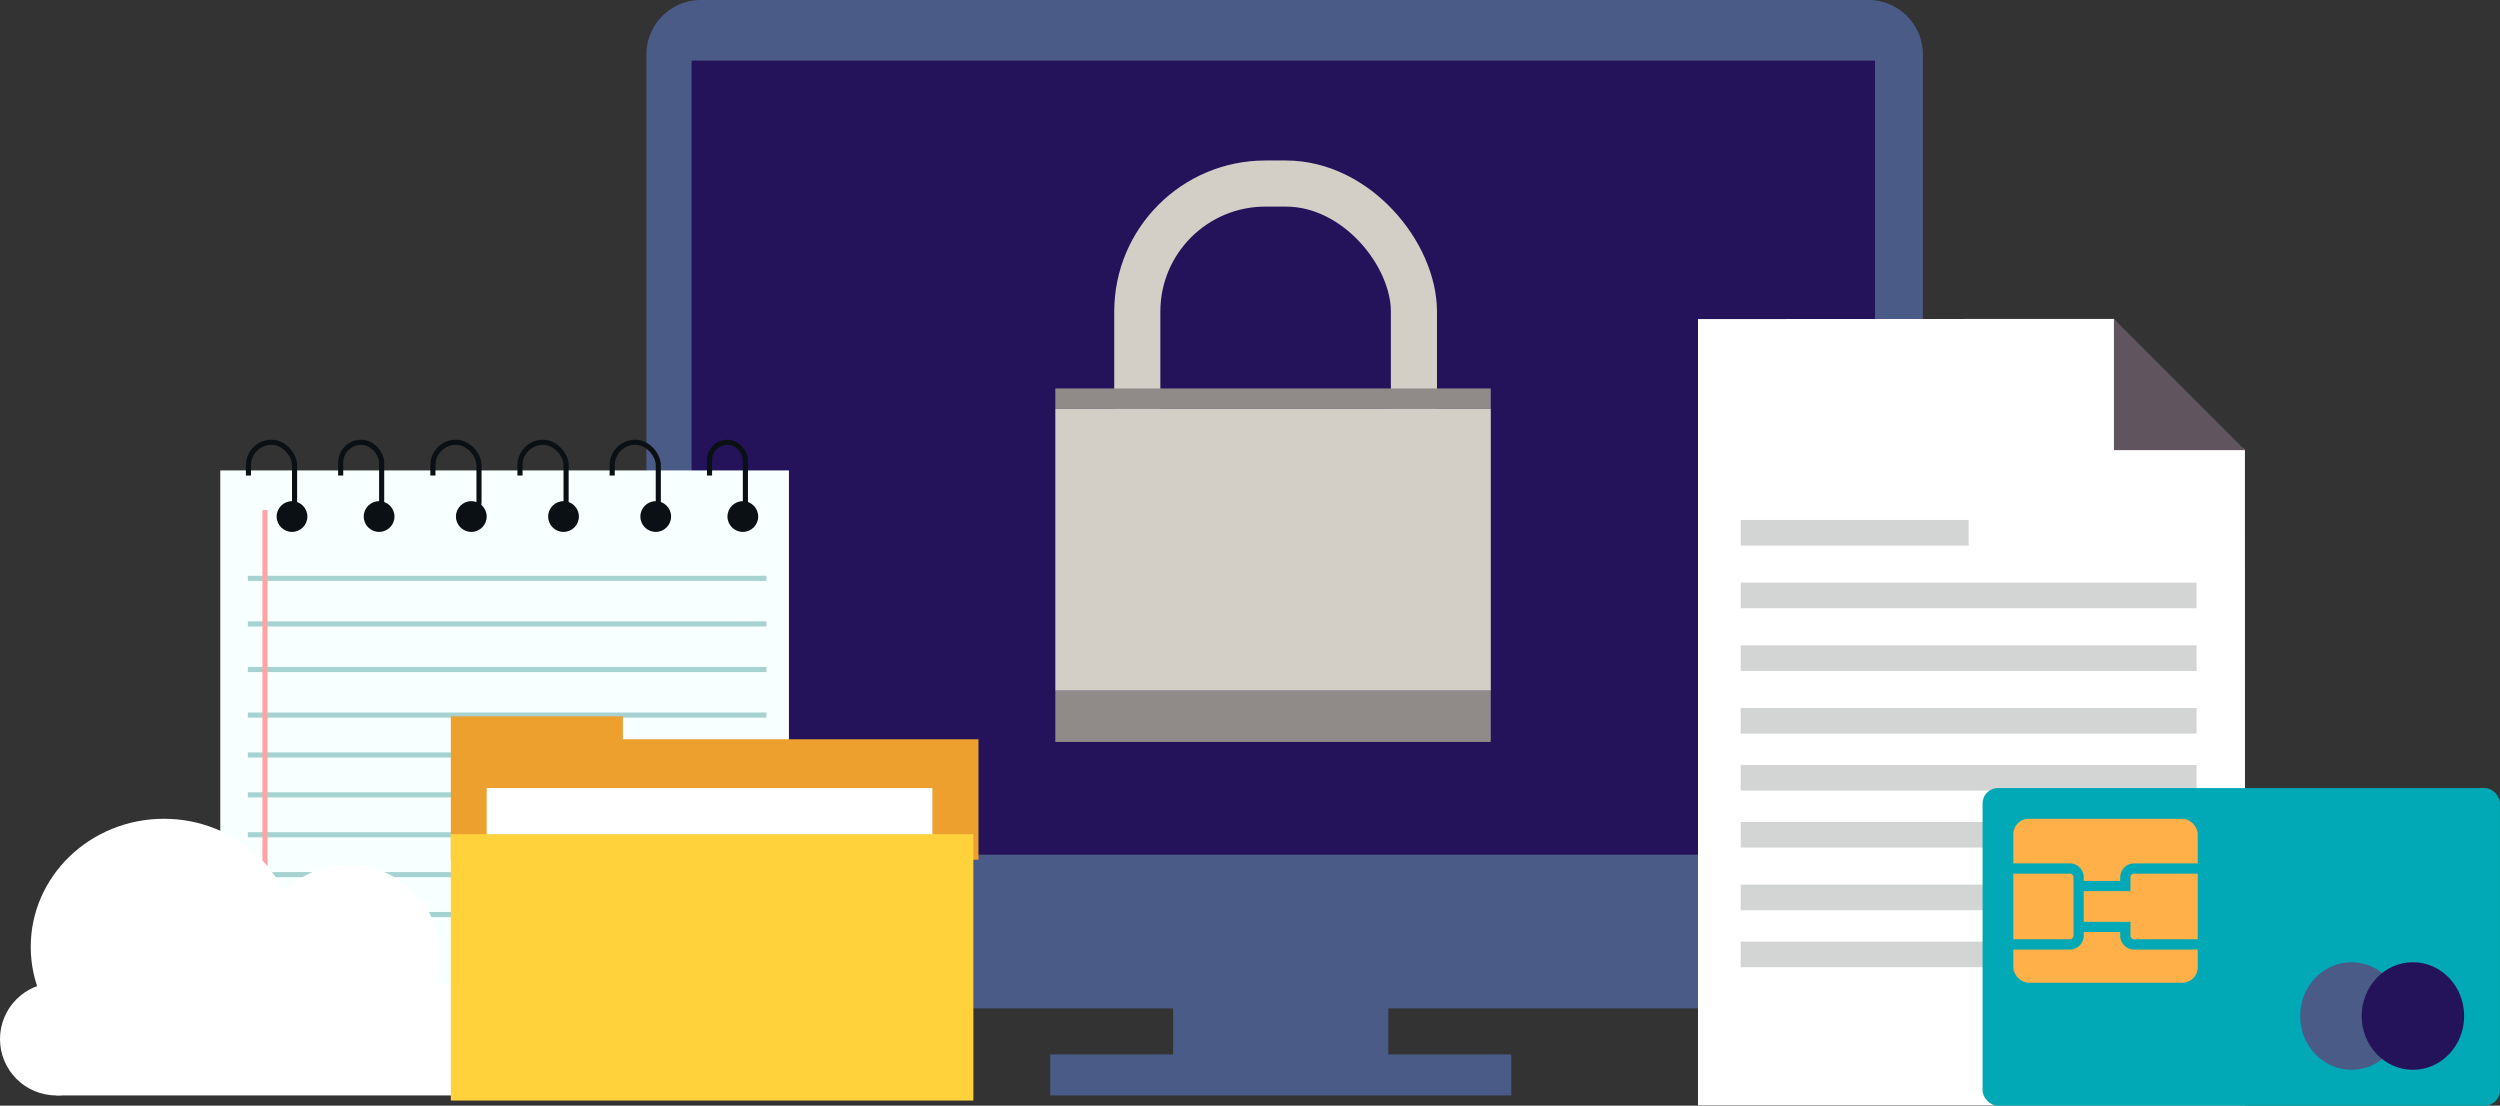 <svg xmlns="http://www.w3.org/2000/svg" xmlns:xlink="http://www.w3.org/1999/xlink" width="488" height="215.828" viewBox="0 0 488 215.828">
  <rect x="0" y="0" width="488" height="215.828" fill="#333333" stroke="none"/>
  <defs>
    <clipPath id="clip-path">
      <path id="Union_5" data-name="Union 5" d="M5.333,16V8H0V0H12V16Z" transform="translate(0.25 -0.166)" fill="#fff" stroke="#707070" stroke-width="1"/>
    </clipPath>
    <clipPath id="clip-path-2">
      <path id="Union_6" data-name="Union 6" d="M4.444,16V8H0V0H10V16Z" transform="translate(0.105 -0.166)" fill="#fff" stroke="#707070" stroke-width="1"/>
    </clipPath>
    <clipPath id="clip-path-3">
      <path id="Union_7" data-name="Union 7" d="M4.444,16V8H0V0H10V16Z" transform="translate(-0.039 -0.166)" fill="#fff" stroke="#707070" stroke-width="1"/>
    </clipPath>
    <clipPath id="clip-path-4">
      <path id="Union_8" data-name="Union 8" d="M5.333,16V8H0V0H12V16Z" transform="translate(-0.229 -0.166)" fill="#fff" stroke="#707070" stroke-width="1"/>
    </clipPath>
    <clipPath id="clip-path-5">
      <path id="Union_9" data-name="Union 9" d="M5.333,16V8H0V0H12V16Z" transform="translate(-0.374 -0.166)" fill="#fff" stroke="#707070" stroke-width="1"/>
    </clipPath>
    <clipPath id="clip-path-6">
      <path id="Union_10" data-name="Union 10" d="M4.888,16V8H0V0H11V16Z" transform="translate(0.481 -0.166)" fill="#fff" stroke="#707070" stroke-width="1"/>
    </clipPath>
  </defs>
  <g id="Group_540" data-name="Group 540" transform="translate(-10299 -1865)">
    <g id="Group_532" data-name="Group 532" transform="translate(10425.059 1865)">
      <path id="Path_282" data-name="Path 282" d="M10.6,0H238.572a10.649,10.649,0,0,1,10.6,10.695V180.743H0V10.695A10.649,10.649,0,0,1,10.6,0Z" transform="translate(0.119)" fill="#4a5b87"/>
      <rect id="Rectangle_573" data-name="Rectangle 573" width="231" height="155" transform="translate(8.941 11.828)" fill="#24135a"/>
      <rect id="Rectangle_574" data-name="Rectangle 574" width="249" height="17" transform="translate(-0.059 179.828)" fill="#4a5b87"/>
      <rect id="Rectangle_575" data-name="Rectangle 575" width="42" height="21" transform="translate(102.941 191.828)" fill="#4a5b87"/>
      <rect id="Rectangle_576" data-name="Rectangle 576" width="90" height="8" transform="translate(78.941 205.828)" fill="#4a5b87"/>
    </g>
    <ellipse id="Ellipse_27" data-name="Ellipse 27" cx="2.5" cy="3" rx="2.5" ry="3" transform="translate(10389 1962.828)" fill="#0b1014"/>
    <ellipse id="Ellipse_28" data-name="Ellipse 28" cx="2.5" cy="3" rx="2.5" ry="3" transform="translate(10407 1962.828)" fill="#0b1014"/>
    <ellipse id="Ellipse_29" data-name="Ellipse 29" cx="2.5" cy="3" rx="2.5" ry="3" transform="translate(10425 1962.828)" fill="#0b1014"/>
    <circle id="Ellipse_30" data-name="Ellipse 30" cx="3" cy="3" r="3" transform="translate(10442 1962.828)" fill="#0b1014"/>
    <g id="Group_535" data-name="Group 535" transform="translate(10341.975 1949.994)">
      <rect id="Rectangle_582" data-name="Rectangle 582" width="111" height="102" transform="translate(0.025 6.834)" fill="#f8ffff"/>
      <circle id="Ellipse_25" data-name="Ellipse 25" cx="3" cy="3" r="3" transform="translate(11.025 12.834)" fill="#0b1014"/>
      <circle id="Ellipse_26" data-name="Ellipse 26" cx="3" cy="3" r="3" transform="translate(28.025 12.834)" fill="#0b1014"/>
      <circle id="Ellipse_31" data-name="Ellipse 31" cx="3" cy="3" r="3" transform="translate(46.025 12.834)" fill="#0b1014"/>
      <circle id="Ellipse_32" data-name="Ellipse 32" cx="3" cy="3" r="3" transform="translate(64.025 12.834)" fill="#0b1014"/>
      <circle id="Ellipse_33" data-name="Ellipse 33" cx="3" cy="3" r="3" transform="translate(82.025 12.834)" fill="#0b1014"/>
      <circle id="Ellipse_34" data-name="Ellipse 34" cx="3" cy="3" r="3" transform="translate(99.025 12.834)" fill="#0b1014"/>
      <line id="Line_149" data-name="Line 149" x2="101.214" transform="translate(5.408 27.899)" fill="none" stroke="#a6d2d1" stroke-width="1"/>
      <line id="Line_150" data-name="Line 150" x2="101.214" transform="translate(5.408 36.797)" fill="none" stroke="#a6d2d1" stroke-width="1"/>
      <line id="Line_151" data-name="Line 151" x2="101.214" transform="translate(5.408 45.695)" fill="none" stroke="#a6d2d1" stroke-width="1"/>
      <line id="Line_152" data-name="Line 152" x2="101.214" transform="translate(5.408 54.592)" fill="none" stroke="#a6d2d1" stroke-width="1"/>
      <line id="Line_153" data-name="Line 153" x2="101.214" transform="translate(5.408 62.378)" fill="none" stroke="#a6d2d1" stroke-width="1"/>
      <line id="Line_154" data-name="Line 154" x2="101.214" transform="translate(5.408 70.164)" fill="none" stroke="#a6d2d1" stroke-width="1"/>
      <line id="Line_155" data-name="Line 155" x2="101.214" transform="translate(5.408 77.95)" fill="none" stroke="#a6d2d1" stroke-width="1"/>
      <line id="Line_156" data-name="Line 156" x2="101.214" transform="translate(5.408 85.735)" fill="none" stroke="#a6d2d1" stroke-width="1"/>
      <line id="Line_157" data-name="Line 157" x2="101.214" transform="translate(5.408 93.521)" fill="none" stroke="#a6d2d1" stroke-width="1"/>
      <line id="Line_148" data-name="Line 148" y2="87.867" transform="translate(8.745 14.552)" fill="none" stroke="#ffa4a4" stroke-width="1"/>
      <g id="Mask_Group_43" data-name="Mask Group 43" transform="translate(4.775 0)" clip-path="url(#clip-path)">
        <g id="Rectangle_583" data-name="Rectangle 583" transform="translate(0.25 0.834)" fill="none" stroke="#0b1014" stroke-width="1">
          <rect width="10" height="17" rx="5" stroke="none"/>
          <rect x="0.5" y="0.5" width="9" height="16" rx="4.5" fill="none"/>
        </g>
      </g>
      <g id="Mask_Group_44" data-name="Mask Group 44" transform="translate(22.919 0)" clip-path="url(#clip-path-2)">
        <g id="Rectangle_586" data-name="Rectangle 586" transform="translate(0.105 0.834)" fill="none" stroke="#0b1014" stroke-width="1">
          <rect width="9" height="17" rx="4.5" stroke="none"/>
          <rect x="0.5" y="0.5" width="8" height="16" rx="4" fill="none"/>
        </g>
      </g>
      <g id="Mask_Group_45" data-name="Mask Group 45" transform="translate(41.065 0)" clip-path="url(#clip-path-3)">
        <g id="Rectangle_589" data-name="Rectangle 589" transform="translate(-0.039 0.834)" fill="none" stroke="#0b1014" stroke-width="1">
          <rect width="10" height="17" rx="5" stroke="none"/>
          <rect x="0.5" y="0.5" width="9" height="16" rx="4.5" fill="none"/>
        </g>
      </g>
    </g>
    <g id="Mask_Group_46" data-name="Mask Group 46" transform="translate(10400.229 1949.994)" clip-path="url(#clip-path-4)">
      <g id="Rectangle_592" data-name="Rectangle 592" transform="translate(-0.229 0.834)" fill="none" stroke="#0b1014" stroke-width="1">
        <rect width="10" height="17" rx="5" stroke="none"/>
        <rect x="0.5" y="0.5" width="9" height="16" rx="4.5" fill="none"/>
      </g>
    </g>
    <g id="Mask_Group_47" data-name="Mask Group 47" transform="translate(10418.374 1949.994)" clip-path="url(#clip-path-5)">
      <g id="Rectangle_595" data-name="Rectangle 595" transform="translate(-0.374 0.834)" fill="none" stroke="#0b1014" stroke-width="1">
        <rect width="10" height="17" rx="5" stroke="none"/>
        <rect x="0.5" y="0.5" width="9" height="16" rx="4.5" fill="none"/>
      </g>
    </g>
    <g id="Mask_Group_48" data-name="Mask Group 48" transform="translate(10436.519 1949.994)" clip-path="url(#clip-path-6)">
      <g id="Rectangle_598" data-name="Rectangle 598" transform="translate(0.481 0.834)" fill="none" stroke="#0b1014" stroke-width="1">
        <rect width="8" height="17" rx="4" stroke="none"/>
        <rect x="0.5" y="0.5" width="7" height="16" rx="3.5" fill="none"/>
      </g>
    </g>
    <g id="Group_533" data-name="Group 533" transform="translate(10299 2024.483)">
      <ellipse id="Ellipse_21" data-name="Ellipse 21" cx="26" cy="25" rx="26" ry="25" transform="translate(6 0.344)" fill="#fff"/>
      <circle id="Ellipse_22" data-name="Ellipse 22" cx="18" cy="18" r="18" transform="translate(50 9.344)" fill="#fff"/>
      <circle id="Ellipse_23" data-name="Ellipse 23" cx="10" cy="10" r="10" transform="translate(75 32.344)" fill="#fff"/>
      <circle id="Ellipse_24" data-name="Ellipse 24" cx="11" cy="11" r="11" transform="translate(0 32.344)" fill="#fff"/>
      <rect id="Rectangle_581" data-name="Rectangle 581" width="81" height="16" transform="translate(11 38.344)" fill="#fff"/>
    </g>
    <g id="Group_534" data-name="Group 534" transform="translate(10386.859 2004.429)">
      <path id="Union_4" data-name="Union 4" d="M0,28V0H33.587V4.48H103V28Z" transform="translate(0.141 0.399)" fill="#eda02e"/>
      <rect id="Rectangle_580" data-name="Rectangle 580" width="87" height="24" transform="translate(7.141 14.399)" fill="#fff"/>
      <rect id="Rectangle_577" data-name="Rectangle 577" width="102" height="52" transform="translate(0.141 23.399)" fill="#ffd23b"/>
    </g>
    <g id="Group_537" data-name="Group 537" transform="translate(10630.448 1927.251)">
      <path id="Path_281" data-name="Path 281" d="M0,0,81.159-.031,94.1,15.892l12.662,9.658.017,127.943H0Z" transform="translate(0 0.031)" fill="#fff"/>
      <path id="Path_280" data-name="Path 280" d="M0,0,25.582,25.582H0Z" transform="translate(81.194 0.035)" fill="#60555e"/>
    </g>
    <g id="Group_538" data-name="Group 538" transform="translate(10638.79 1968.995)">
      <line id="Line_158" data-name="Line 158" x2="44.49" fill="none" stroke="#d3d4d4" stroke-width="5"/>
      <line id="Line_159" data-name="Line 159" x2="88.979" transform="translate(0 12.235)" fill="none" stroke="#d3d4d4" stroke-width="5"/>
      <line id="Line_160" data-name="Line 160" x2="88.979" transform="translate(0 24.469)" fill="none" stroke="#d3d4d4" stroke-width="5"/>
      <line id="Line_161" data-name="Line 161" x2="88.979" transform="translate(0 36.704)" fill="none" stroke="#d3d4d4" stroke-width="5"/>
      <line id="Line_162" data-name="Line 162" x2="88.979" transform="translate(0 47.826)" fill="none" stroke="#d3d4d4" stroke-width="5"/>
      <line id="Line_163" data-name="Line 163" x2="88.979" transform="translate(0 58.949)" fill="none" stroke="#d3d4d4" stroke-width="5"/>
      <line id="Line_164" data-name="Line 164" x2="88.979" transform="translate(0 71.184)" fill="none" stroke="#d3d4d4" stroke-width="5"/>
      <line id="Line_165" data-name="Line 165" x2="88.979" transform="translate(0 82.306)" fill="none" stroke="#d3d4d4" stroke-width="5"/>
    </g>
    <g id="Group_536" data-name="Group 536" transform="translate(10685.771 2018.753)">
      <rect id="Rectangle_554" data-name="Rectangle 554" width="101" height="62" rx="3" transform="translate(0.229 0.074)" fill="#00a9b5"/>
      <rect id="Rectangle_555" data-name="Rectangle 555" width="36" height="32" rx="3" transform="translate(6.229 6.074)" fill="#ffb049"/>
      <path id="Union_3" data-name="Union 3" d="M28.493,26.211v0Zm-15.957,0v0Zm14.247,0A1.709,1.709,0,0,1,25.074,24.5V22.792h-9.12V14.815h9.12V13.106A1.711,1.711,0,0,1,26.783,11.4h1.71v0H39.319a1.712,1.712,0,0,1,1.709,1.709V24.5a1.71,1.71,0,0,1-1.709,1.709Zm-25.074,0A1.711,1.711,0,0,1,0,24.5v-11.4A1.712,1.712,0,0,1,1.709,11.4H12.536v0h1.709a1.71,1.71,0,0,1,1.709,1.709V24.5a1.709,1.709,0,0,1-1.709,1.709Z" transform="translate(3.022 4.387)" fill="none" stroke="#00a9b5" stroke-width="2"/>
      <ellipse id="Ellipse_10" data-name="Ellipse 10" cx="10" cy="10.5" rx="10" ry="10.5" transform="translate(62.229 34.074)" fill="#4a5b87"/>
      <ellipse id="Ellipse_9" data-name="Ellipse 9" cx="10" cy="10.5" rx="10" ry="10.5" transform="translate(74.229 34.074)" fill="#24135a"/>
    </g>
    <g id="Group_539" data-name="Group 539" transform="translate(10505.278 1900.335)">
      <rect id="Rectangle_601" data-name="Rectangle 601" width="85" height="55" transform="translate(-0.278 44.493)" fill="#d3cfc6"/>
      <rect id="Rectangle_604" data-name="Rectangle 604" width="85" height="10" transform="translate(-0.278 99.493)" fill="#908b88"/>
      <rect id="Rectangle_603" data-name="Rectangle 603" width="54" height="76" rx="25" transform="translate(15.722 0.493)" fill="none" stroke="#d3cfc6" stroke-width="9"/>
      <rect id="Rectangle_602" data-name="Rectangle 602" width="85" height="4" transform="translate(-0.278 40.493)" fill="#908b88"/>
    </g>
  </g>
</svg>
